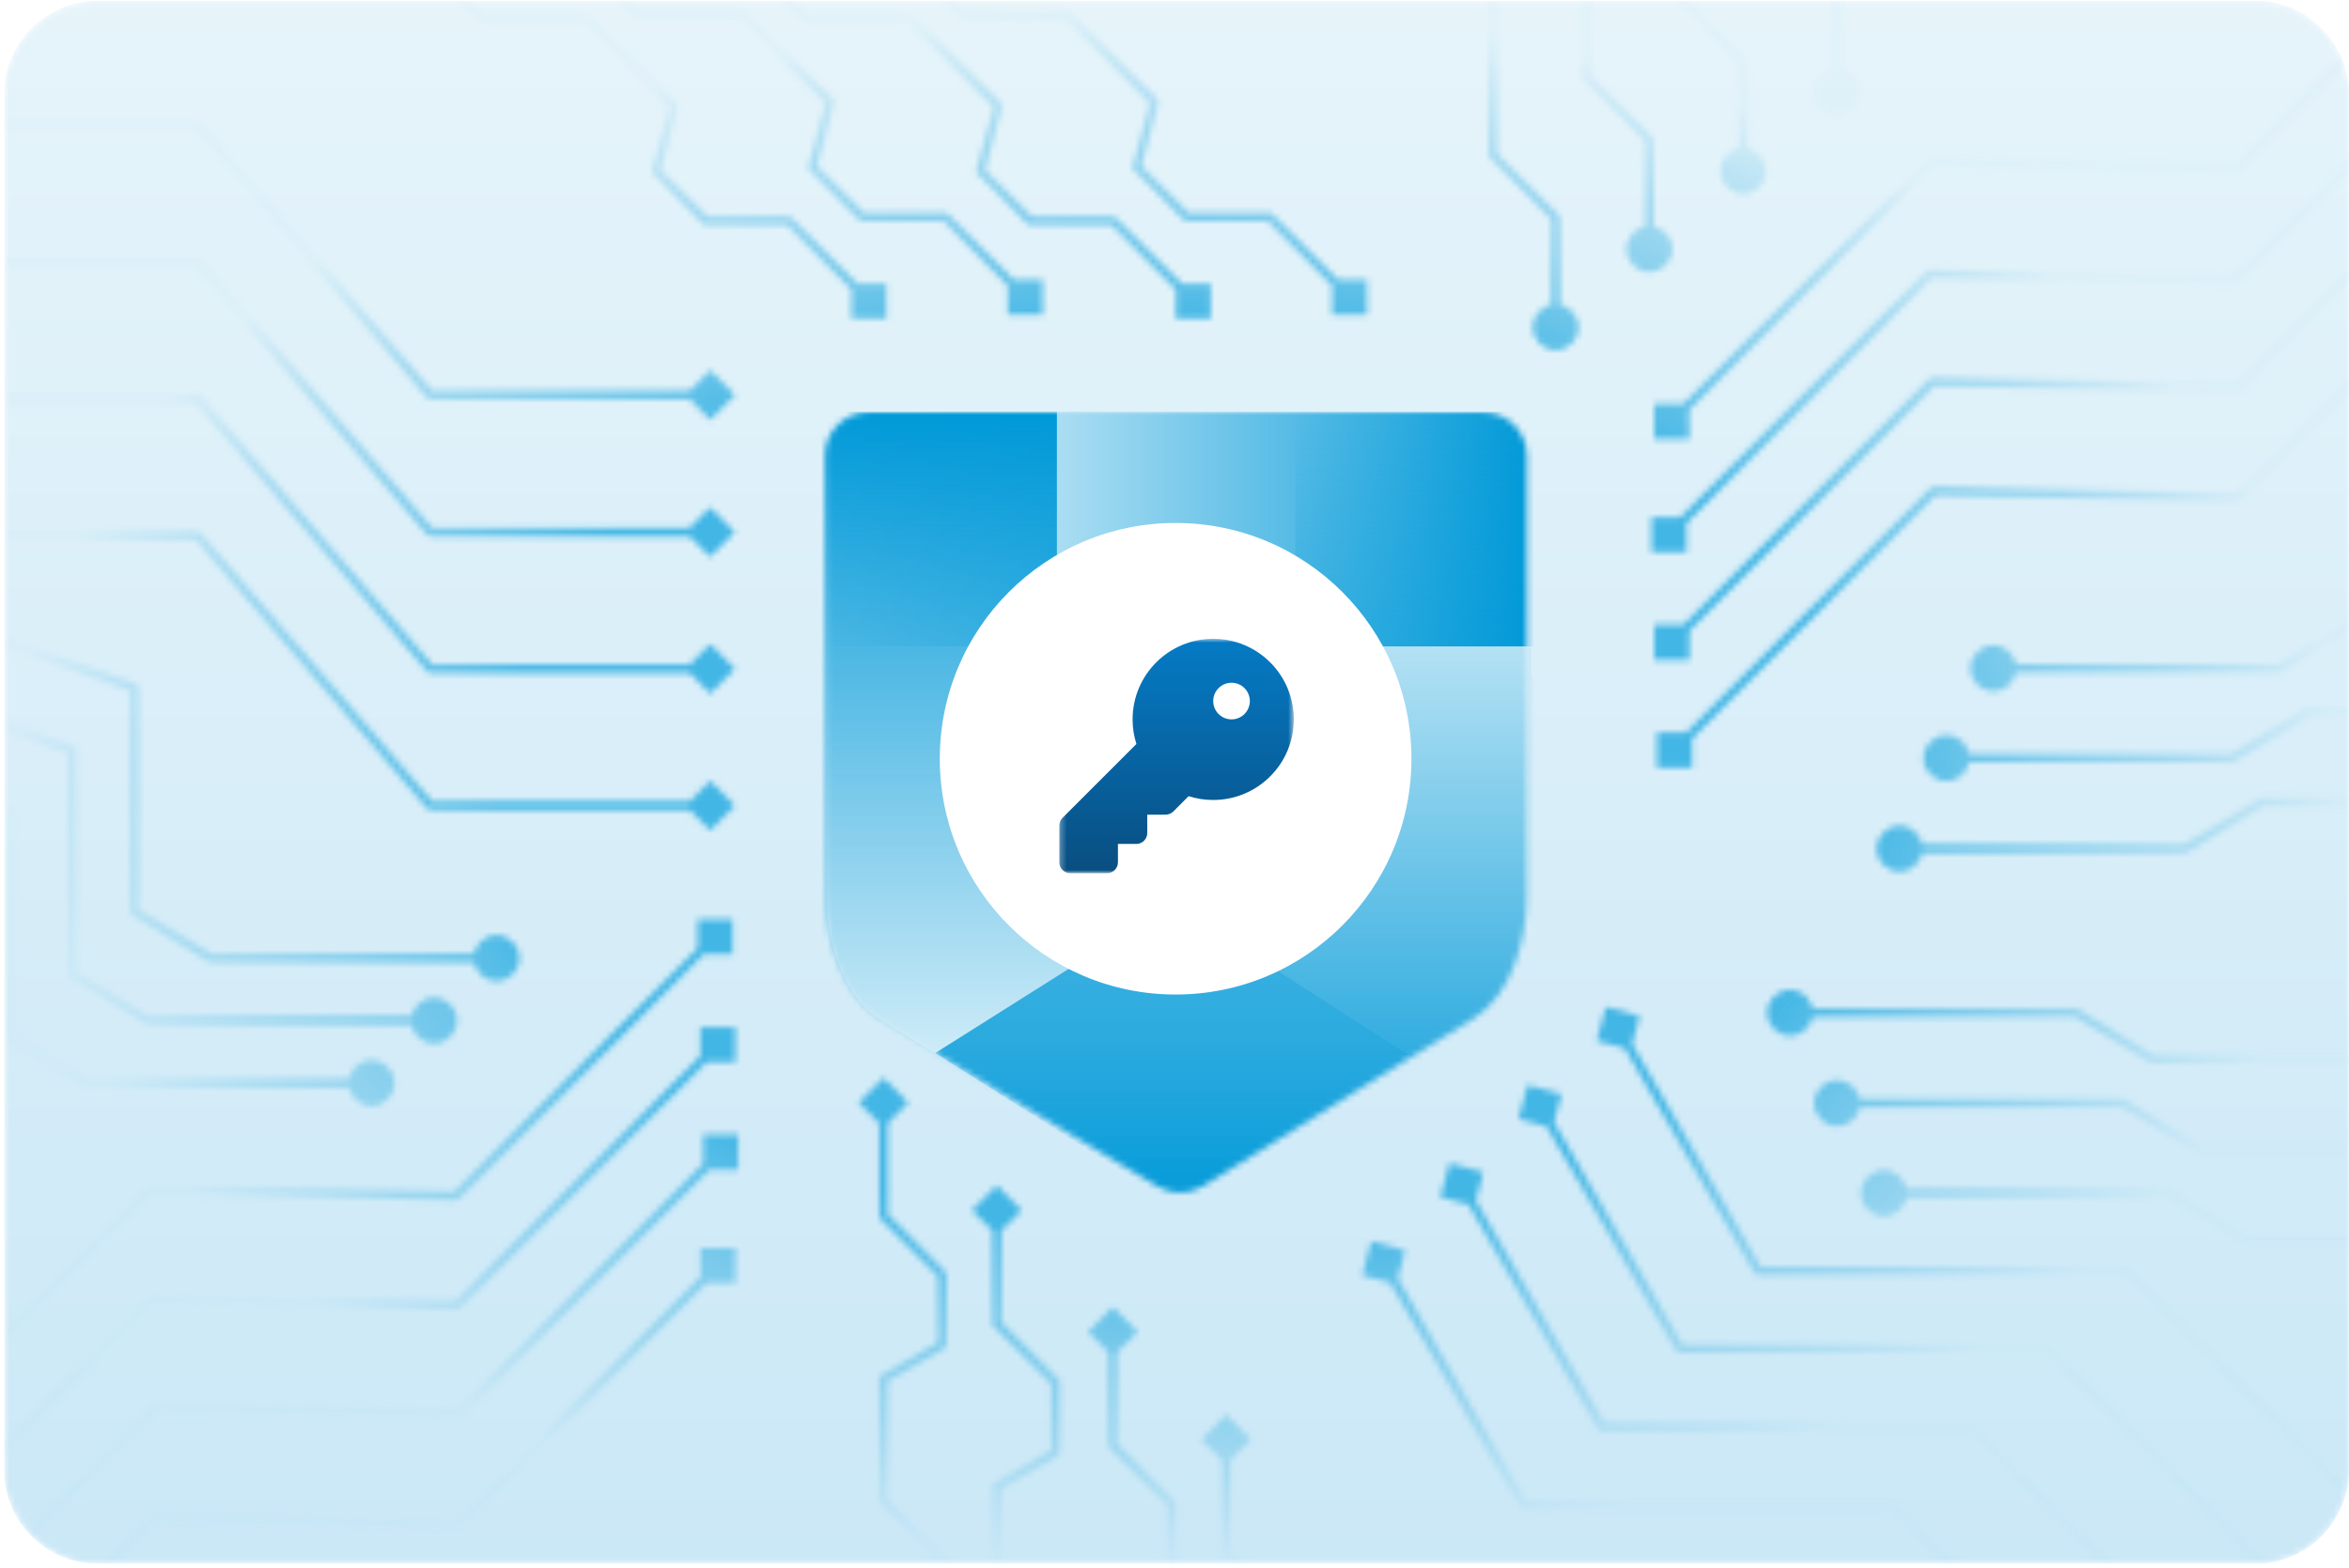 <svg width="382" height="255" viewBox="0 0 382 255" fill="none" xmlns="http://www.w3.org/2000/svg">
<g clip-path="url(#clip0_2539_5758)">
<mask id="mask0_2539_5758" style="mask-type:luminance" maskUnits="userSpaceOnUse" x="0" y="0" width="382" height="255">
<path d="M366.748 0.111H15.921C7.497 0.111 0.668 6.94 0.668 15.364V239.08C0.668 247.504 7.497 254.333 15.921 254.333H366.748C375.172 254.333 382.001 247.504 382.001 239.08V15.364C382.001 6.94 375.172 0.111 366.748 0.111Z" fill="white"/>
</mask>
<g mask="url(#mask0_2539_5758)">
<path d="M366.748 0.111H15.921C7.497 0.111 0.668 6.94 0.668 15.364V239.08C0.668 247.504 7.497 254.333 15.921 254.333H366.748C375.172 254.333 382.001 247.504 382.001 239.08V15.364C382.001 6.94 375.172 0.111 366.748 0.111Z" fill="url(#paint0_linear_2539_5758)"/>
<mask id="mask1_2539_5758" style="mask-type:alpha" maskUnits="userSpaceOnUse" x="-96" y="-57" width="580" height="395">
<path d="M269.016 71.388H274.724V65.68H269.016V71.388ZM314.008 26.396L314.022 25.697C313.832 25.693 313.648 25.767 313.513 25.902L314.008 26.396ZM363.544 27.436L363.529 28.135C363.72 28.139 363.903 28.065 364.038 27.93L363.544 27.436ZM391.607 -0.628L391.623 -1.326C391.432 -1.33 391.248 -1.257 391.113 -1.122L391.607 -0.628ZM448.592 0.569L448.577 1.267C448.767 1.271 448.952 1.198 449.086 1.063L448.592 0.569ZM482.237 -32.088L482.731 -32.582L481.742 -33.571L481.248 -33.077L482.237 -32.088ZM271.87 68.534L272.364 69.029L314.502 26.891L314.008 26.396L313.513 25.902L271.375 68.04L271.87 68.534ZM314.008 26.396L313.993 27.095L363.529 28.135L363.544 27.436L363.559 26.737L314.022 25.697L314.008 26.396ZM363.544 27.436L364.038 27.93L392.102 -0.133L391.607 -0.628L391.113 -1.122L363.05 26.942L363.544 27.436ZM391.607 -0.628L391.593 0.071L448.577 1.267L448.592 0.569L448.606 -0.13L391.623 -1.326L391.607 -0.628ZM448.592 0.569L449.086 1.063L482.237 -32.088L481.742 -32.582L481.248 -33.077L448.097 0.074L448.592 0.569Z" fill="#0099D8"/>
<path d="M268.566 89.814H274.275V84.106H268.566V89.814ZM313.802 44.578L313.815 43.88C313.625 43.876 313.442 43.95 313.308 44.084L313.802 44.578ZM363.478 45.478L363.466 46.177C363.656 46.181 363.839 46.107 363.973 45.972L363.478 45.478ZM391.704 17.252L391.717 16.553C391.527 16.55 391.344 16.624 391.21 16.758L391.704 17.252ZM448.849 18.287L448.837 18.986C449.027 18.989 449.21 18.916 449.344 18.781L448.849 18.287ZM482.686 -14.561L483.18 -15.055L482.192 -16.044L481.697 -15.55L482.686 -14.561ZM271.421 86.96L271.915 87.454L314.297 45.073L313.802 44.578L313.308 44.084L270.926 86.465L271.421 86.96ZM313.802 44.578L313.789 45.278L363.466 46.177L363.478 45.478L363.491 44.779L313.815 43.88L313.802 44.578ZM363.478 45.478L363.973 45.972L392.198 17.747L391.704 17.252L391.21 16.758L362.984 44.984L363.478 45.478ZM391.704 17.252L391.691 17.951L448.837 18.986L448.849 18.287L448.862 17.588L391.717 16.553L391.704 17.252ZM448.849 18.287L449.344 18.781L482.686 -14.561L482.192 -15.055L481.697 -15.55L448.355 17.793L448.849 18.287Z" fill="#0099D8"/>
<path d="M269.016 107.341H274.724V101.633H269.016V107.341ZM314.251 62.105L314.264 61.406C314.074 61.403 313.891 61.477 313.757 61.611L314.251 62.105ZM363.928 63.005L363.915 63.704C364.105 63.707 364.288 63.633 364.422 63.499L363.928 63.005ZM392.153 34.779L392.166 34.08C391.977 34.077 391.793 34.151 391.659 34.285L392.153 34.779ZM449.299 35.814L449.286 36.513C449.476 36.516 449.659 36.442 449.793 36.308L449.299 35.814ZM483.136 2.966L483.63 2.472L482.641 1.483L482.147 1.977L483.136 2.966ZM271.87 104.486L272.364 104.981L314.746 62.6L314.251 62.105L313.757 61.611L271.375 103.993L271.87 104.486ZM314.251 62.105L314.239 62.804L363.915 63.704L363.928 63.005L363.94 62.306L314.264 61.406L314.251 62.105ZM363.928 63.005L364.422 63.499L392.648 35.273L392.153 34.779L391.659 34.285L363.433 62.511L363.928 63.005ZM392.153 34.779L392.141 35.478L449.286 36.513L449.299 35.814L449.311 35.115L392.166 34.08L392.153 34.779ZM449.299 35.814L449.793 36.308L483.136 2.966L482.641 2.472L482.147 1.977L448.804 35.319L449.299 35.814Z" fill="#0099D8"/>
<path d="M269.465 124.867H275.173V119.159H269.465V124.867ZM314.457 79.876L314.472 79.176C314.281 79.172 314.097 79.246 313.963 79.381L314.457 79.876ZM363.993 80.915L363.978 81.614C364.169 81.618 364.353 81.544 364.487 81.41L363.993 80.915ZM392.057 52.852L392.072 52.153C391.881 52.148 391.697 52.222 391.563 52.357L392.057 52.852ZM449.041 54.048L449.026 54.746C449.216 54.751 449.401 54.677 449.535 54.542L449.041 54.048ZM482.686 21.391L483.18 20.897L482.192 19.908L481.697 20.402L482.686 21.391ZM272.319 122.013L272.814 122.507L314.952 80.37L314.457 79.876L313.963 79.381L271.825 121.519L272.319 122.013ZM314.457 79.876L314.442 80.575L363.978 81.614L363.993 80.915L364.008 80.216L314.472 79.176L314.457 79.876ZM363.993 80.915L364.487 81.41L392.551 53.346L392.057 52.852L391.563 52.357L363.499 80.421L363.993 80.915ZM392.057 52.852L392.042 53.55L449.026 54.746L449.041 54.048L449.056 53.349L392.072 52.153L392.057 52.852ZM449.041 54.048L449.535 54.542L482.686 21.391L482.192 20.897L481.697 20.402L448.547 53.553L449.041 54.048Z" fill="#0099D8"/>
<path d="M119.594 202.99H113.886V208.698H119.594V202.99ZM74.602 247.981L74.588 248.68C74.778 248.684 74.962 248.611 75.097 248.476L74.602 247.981ZM25.066 246.942L25.081 246.243C24.89 246.239 24.706 246.313 24.572 246.448L25.066 246.942ZM-2.998 275.005L-3.012 275.704C-2.822 275.708 -2.638 275.634 -2.503 275.5L-2.998 275.005ZM-59.982 273.809L-59.967 273.111C-60.157 273.106 -60.341 273.181 -60.476 273.315L-59.982 273.809ZM-93.627 306.466L-94.121 306.96L-93.132 307.949L-92.638 307.454L-93.627 306.466ZM116.74 205.844L116.246 205.35L74.108 247.487L74.602 247.981L75.097 248.476L117.234 206.338L116.74 205.844ZM74.602 247.981L74.617 247.282L25.081 246.243L25.066 246.942L25.051 247.641L74.588 248.68L74.602 247.981ZM25.066 246.942L24.572 246.448L-3.492 274.511L-2.998 275.005L-2.503 275.5L25.56 247.436L25.066 246.942ZM-2.998 275.005L-2.983 274.307L-59.967 273.111L-59.982 273.809L-59.996 274.508L-3.012 275.704L-2.998 275.005ZM-59.982 273.809L-60.476 273.315L-93.627 306.466L-93.132 306.96L-92.638 307.454L-59.487 274.304L-59.982 273.809Z" fill="#0099D8"/>
<path d="M120.043 184.563H114.336V190.272H120.043V184.563ZM74.808 229.799L74.796 230.498C74.985 230.501 75.168 230.428 75.303 230.294L74.808 229.799ZM25.132 228.9L25.145 228.201C24.955 228.198 24.772 228.271 24.637 228.405L25.132 228.9ZM-3.094 257.125L-3.107 257.825C-2.917 257.828 -2.734 257.754 -2.6 257.62L-3.094 257.125ZM-60.239 256.091L-60.227 255.392C-60.416 255.389 -60.599 255.462 -60.734 255.596L-60.239 256.091ZM-94.076 288.939L-94.57 289.433L-93.581 290.422L-93.088 289.927L-94.076 288.939ZM117.19 187.418L116.695 186.923L74.314 229.305L74.808 229.799L75.303 230.294L117.684 187.912L117.19 187.418ZM74.808 229.799L74.821 229.1L25.145 228.201L25.132 228.9L25.119 229.599L74.796 230.498L74.808 229.799ZM25.132 228.9L24.637 228.405L-3.588 256.631L-3.094 257.125L-2.6 257.62L25.626 229.394L25.132 228.9ZM-3.094 257.125L-3.081 256.426L-60.227 255.392L-60.239 256.091L-60.252 256.79L-3.107 257.825L-3.094 257.125ZM-60.239 256.091L-60.734 255.596L-94.076 288.939L-93.581 289.433L-93.088 289.927L-59.745 256.585L-60.239 256.091Z" fill="#0099D8"/>
<path d="M119.594 167.037H113.886V172.746H119.594V167.037ZM74.359 212.273L74.347 212.972C74.536 212.975 74.719 212.901 74.854 212.767L74.359 212.273ZM24.683 211.373L24.695 210.674C24.505 210.671 24.322 210.745 24.188 210.879L24.683 211.373ZM-3.543 239.599L-3.556 240.298C-3.366 240.301 -3.183 240.228 -3.049 240.094L-3.543 239.599ZM-60.689 238.564L-60.676 237.865C-60.866 237.862 -61.049 237.936 -61.183 238.07L-60.689 238.564ZM-94.525 271.412L-95.019 271.906L-94.031 272.895L-93.537 272.401L-94.525 271.412ZM116.741 169.891L116.246 169.397L73.865 211.778L74.359 212.273L74.854 212.767L117.234 170.386L116.741 169.891ZM74.359 212.273L74.372 211.574L24.695 210.674L24.683 211.373L24.67 212.072L74.347 212.972L74.359 212.273ZM24.683 211.373L24.188 210.879L-4.038 239.105L-3.543 239.599L-3.049 240.094L25.177 211.867L24.683 211.373ZM-3.543 239.599L-3.531 238.9L-60.676 237.865L-60.689 238.564L-60.701 239.263L-3.556 240.298L-3.543 239.599ZM-60.689 238.564L-61.183 238.07L-94.525 271.412L-94.031 271.906L-93.537 272.401L-60.194 239.058L-60.689 238.564Z" fill="#0099D8"/>
<path d="M119.145 149.51H113.437V155.219H119.145V149.51ZM74.153 194.502L74.138 195.201C74.329 195.205 74.513 195.131 74.648 194.996L74.153 194.502ZM24.617 193.463L24.631 192.764C24.441 192.76 24.257 192.834 24.122 192.968L24.617 193.463ZM-3.447 221.526L-3.462 222.225C-3.271 222.229 -3.087 222.155 -2.953 222.02L-3.447 221.526ZM-60.431 220.33L-60.416 219.631C-60.607 219.627 -60.791 219.701 -60.925 219.836L-60.431 220.33ZM-94.076 252.986L-94.57 253.481L-93.581 254.469L-93.088 253.975L-94.076 252.986ZM116.29 152.365L115.797 151.87L73.659 194.008L74.153 194.502L74.648 194.996L116.785 152.859L116.29 152.365ZM74.153 194.502L74.168 193.803L24.631 192.764L24.617 193.463L24.602 194.161L74.138 195.201L74.153 194.502ZM24.617 193.463L24.122 192.968L-3.941 221.032L-3.447 221.526L-2.953 222.02L25.111 193.957L24.617 193.463ZM-3.447 221.526L-3.432 220.827L-60.416 219.631L-60.431 220.33L-60.446 221.029L-3.462 222.225L-3.447 221.526ZM-60.431 220.33L-60.925 219.836L-94.076 252.986L-93.581 253.481L-93.088 253.975L-59.937 220.825L-60.431 220.33Z" fill="#0099D8"/>
<path d="M223.001 201.9L221.523 207.413L227.037 208.891L228.515 203.378L223.001 201.9ZM247.769 244.8L247.163 245.149C247.288 245.366 247.519 245.499 247.769 245.499V244.8ZM307.641 244.8L308.136 244.305C308.005 244.175 307.827 244.101 307.641 244.101V244.8ZM347.999 285.158L347.505 285.652C347.635 285.783 347.813 285.857 347.999 285.857V285.158ZM423.312 285.857H424.011V284.459H423.312V285.857ZM225.019 205.395L224.413 205.745L247.163 245.149L247.769 244.8L248.374 244.45L225.625 205.046L225.019 205.395ZM247.769 244.8V245.499H307.641V244.8V244.101H247.769V244.8ZM307.641 244.8L307.147 245.294L347.505 285.652L347.999 285.158L348.493 284.663L308.136 244.305L307.641 244.8ZM347.999 285.158V285.857H423.312V285.158V284.459H347.999V285.158Z" fill="#0099D8"/>
<path d="M235.712 189.188L234.234 194.702L239.748 196.18L241.225 190.666L235.712 189.188ZM260.48 232.088L259.874 232.438C259.999 232.654 260.23 232.788 260.48 232.788V232.088ZM320.352 232.088L320.847 231.594C320.716 231.463 320.538 231.389 320.352 231.389V232.088ZM360.71 272.446L360.215 272.941C360.346 273.072 360.524 273.145 360.71 273.145V272.446ZM436.023 273.145H436.722V271.747H436.023V273.145ZM237.73 192.684L237.124 193.034L259.874 232.438L260.48 232.088L261.085 231.739L238.336 192.334L237.73 192.684ZM260.48 232.088V232.788H320.352V232.088V231.389H260.48V232.088ZM320.352 232.088L319.858 232.583L360.215 272.941L360.71 272.446L361.204 271.952L320.847 231.594L320.352 232.088ZM360.71 272.446V273.145H436.023V272.446V271.747H360.71V272.446Z" fill="#0099D8"/>
<path d="M248.423 176.478L246.945 181.991L252.459 183.469L253.936 177.955L248.423 176.478ZM273.191 219.378L272.585 219.727C272.71 219.943 272.941 220.077 273.191 220.077V219.378ZM333.063 219.378L333.558 218.883C333.427 218.752 333.249 218.678 333.063 218.678V219.378ZM373.421 259.735L372.926 260.23C373.057 260.361 373.235 260.434 373.421 260.434V259.735ZM448.734 260.434H449.433V259.036H448.734V260.434ZM250.441 179.973L249.835 180.323L272.585 219.727L273.191 219.378L273.796 219.028L251.047 179.624L250.441 179.973ZM273.191 219.378V220.077H333.063V219.378V218.678H273.191V219.378ZM333.063 219.378L332.569 219.872L372.926 260.23L373.421 259.735L373.915 259.241L333.558 218.883L333.063 219.378ZM373.421 259.735V260.434H448.734V259.735V259.036H373.421V259.735Z" fill="#0099D8"/>
<path d="M261.134 163.767L259.656 169.28L265.17 170.758L266.647 165.244L261.134 163.767ZM285.902 206.667L285.296 207.016C285.421 207.232 285.652 207.366 285.902 207.366V206.667ZM345.774 206.667L346.268 206.172C346.138 206.041 345.96 205.967 345.774 205.967V206.667ZM386.132 247.024L385.637 247.519C385.768 247.65 385.946 247.723 386.132 247.723V247.024ZM461.445 247.723H462.144V246.325H461.445V247.723ZM263.152 167.262L262.546 167.612L285.296 207.016L285.902 206.667L286.507 206.317L263.757 166.913L263.152 167.262ZM285.902 206.667V207.366H345.774V206.667V205.967H285.902V206.667ZM345.774 206.667L345.28 207.161L385.637 247.519L386.132 247.024L386.626 246.53L346.268 206.172L345.774 206.667ZM386.132 247.024V247.723H461.445V247.024V246.325H386.132V247.024Z" fill="#0099D8"/>
<path d="M169.58 51.168V45.46H163.872V51.168H169.58ZM153.693 35.281L154.187 34.787C154.056 34.656 153.878 34.582 153.693 34.582V35.281ZM140.211 35.281L139.716 35.776C139.847 35.907 140.025 35.98 140.211 35.98V35.281ZM132.121 27.192L131.446 27.011C131.382 27.252 131.45 27.51 131.627 27.686L132.121 27.192ZM134.971 16.559L135.646 16.74C135.71 16.499 135.642 16.241 135.465 16.065L134.971 16.559ZM120.886 2.475L121.381 1.98C121.25 1.849 121.072 1.776 120.886 1.776V2.475ZM103.809 2.475L103.315 2.969C103.446 3.1 103.624 3.174 103.809 3.174V2.475ZM86.327 -15.996L85.833 -16.49L84.844 -15.502L85.338 -15.007L86.327 -15.996ZM166.726 48.314L167.22 47.82L154.187 34.787L153.693 35.281L153.198 35.776L166.231 48.808L166.726 48.314ZM153.693 35.281V34.582H140.211V35.281V35.98H153.693V35.281ZM140.211 35.281L140.705 34.787L132.616 26.698L132.121 27.192L131.627 27.686L139.716 35.776L140.211 35.281ZM132.121 27.192L132.797 27.373L135.646 16.74L134.971 16.559L134.295 16.378L131.446 27.011L132.121 27.192ZM134.971 16.559L135.465 16.065L121.381 1.98L120.886 2.475L120.392 2.969L134.476 17.053L134.971 16.559ZM120.886 2.475V1.776H103.809V2.475V3.174H120.886V2.475ZM103.809 2.475L104.303 1.98L86.327 -15.996L85.833 -15.502L85.338 -15.007L103.315 2.969L103.809 2.475Z" fill="#0099D8"/>
<path d="M144.158 51.812V46.103H138.45V51.812H144.158ZM128.271 35.925L128.765 35.431C128.634 35.299 128.456 35.226 128.271 35.226V35.925ZM114.789 35.925L114.294 36.419C114.425 36.55 114.603 36.624 114.789 36.624V35.925ZM106.699 27.836L106.024 27.655C105.96 27.896 106.028 28.153 106.205 28.33L106.699 27.836ZM109.549 17.203L110.223 17.384C110.288 17.142 110.22 16.885 110.043 16.708L109.549 17.203ZM95.464 3.118L95.958 2.624C95.828 2.493 95.65 2.419 95.464 2.419V3.118ZM78.387 3.118L77.893 3.613C78.024 3.744 78.202 3.817 78.387 3.817V3.118ZM60.905 -15.352L60.411 -15.847L59.422 -14.858L59.916 -14.364L60.905 -15.352ZM141.303 48.958L141.798 48.463L128.765 35.431L128.271 35.925L127.776 36.419L140.809 49.452L141.303 48.958ZM128.271 35.925V35.226H114.789V35.925V36.624H128.271V35.925ZM114.789 35.925L115.283 35.431L107.194 27.341L106.699 27.836L106.205 28.33L114.294 36.419L114.789 35.925ZM106.699 27.836L107.375 28.017L110.223 17.384L109.549 17.203L108.873 17.022L106.024 27.655L106.699 27.836ZM109.549 17.203L110.043 16.708L95.958 2.624L95.464 3.118L94.97 3.613L109.054 17.697L109.549 17.203ZM95.464 3.118V2.419H78.387V3.118V3.817H95.464V3.118ZM78.387 3.118L78.881 2.624L60.905 -15.352L60.411 -14.858L59.916 -14.364L77.893 3.613L78.387 3.118Z" fill="#0099D8"/>
<path d="M222.33 51.168V45.46H216.622V51.168H222.33ZM206.443 35.281L206.937 34.787C206.806 34.656 206.628 34.582 206.443 34.582V35.281ZM192.961 35.281L192.466 35.776C192.597 35.907 192.775 35.98 192.961 35.98V35.281ZM184.871 27.192L184.196 27.011C184.132 27.252 184.2 27.51 184.377 27.686L184.871 27.192ZM187.721 16.559L188.396 16.74C188.46 16.499 188.392 16.241 188.215 16.065L187.721 16.559ZM173.636 2.475L174.131 1.98C174 1.849 173.822 1.776 173.636 1.776V2.475ZM156.559 2.475L156.065 2.969C156.196 3.1 156.374 3.174 156.559 3.174V2.475ZM139.077 -15.996L138.583 -16.49L137.594 -15.502L138.088 -15.007L139.077 -15.996ZM219.476 48.314L219.97 47.82L206.937 34.787L206.443 35.281L205.948 35.776L218.981 48.808L219.476 48.314ZM206.443 35.281V34.582H192.961V35.281V35.98H206.443V35.281ZM192.961 35.281L193.455 34.787L185.366 26.698L184.871 27.192L184.377 27.686L192.466 35.776L192.961 35.281ZM184.871 27.192L185.547 27.373L188.396 16.74L187.721 16.559L187.045 16.378L184.196 27.011L184.871 27.192ZM187.721 16.559L188.215 16.065L174.131 1.98L173.636 2.475L173.142 2.969L187.226 17.053L187.721 16.559ZM173.636 2.475V1.776H156.559V2.475V3.174H173.636V2.475ZM156.559 2.475L157.053 1.98L139.077 -15.996L138.583 -15.502L138.088 -15.007L156.065 2.969L156.559 2.475Z" fill="#0099D8"/>
<path d="M196.908 51.812V46.103H191.2V51.812H196.908ZM181.021 35.925L181.515 35.431C181.384 35.299 181.207 35.226 181.021 35.226V35.925ZM167.539 35.925L167.044 36.419C167.175 36.55 167.353 36.624 167.539 36.624V35.925ZM159.45 27.836L158.775 27.655C158.71 27.896 158.778 28.153 158.955 28.33L159.45 27.836ZM162.299 17.203L162.974 17.384C163.039 17.142 162.97 16.885 162.793 16.708L162.299 17.203ZM148.214 3.118L148.709 2.624C148.578 2.493 148.4 2.419 148.214 2.419V3.118ZM131.137 3.118L130.643 3.613C130.774 3.744 130.952 3.817 131.137 3.817V3.118ZM113.655 -15.352L113.161 -15.847L112.172 -14.858L112.666 -14.364L113.655 -15.352ZM194.054 48.958L194.548 48.463L181.515 35.431L181.021 35.925L180.527 36.419L193.559 49.452L194.054 48.958ZM181.021 35.925V35.226H167.539V35.925V36.624H181.021V35.925ZM167.539 35.925L168.033 35.431L159.944 27.341L159.45 27.836L158.955 28.33L167.044 36.419L167.539 35.925ZM159.45 27.836L160.125 28.017L162.974 17.384L162.299 17.203L161.623 17.022L158.775 27.655L159.45 27.836ZM162.299 17.203L162.793 16.708L148.709 2.624L148.214 3.118L147.72 3.613L161.804 17.697L162.299 17.203ZM148.214 3.118V2.419H131.137V3.118V3.817H148.214V3.118ZM131.137 3.118L131.631 2.624L113.655 -15.352L113.161 -14.858L112.666 -14.364L130.643 3.613L131.137 3.118Z" fill="#0099D8"/>
<path d="M119.513 131.035L115.478 135.072L111.441 131.035L115.477 126.999L119.513 131.035ZM69.977 131.036V131.735C69.773 131.735 69.58 131.646 69.448 131.492L69.977 131.036ZM32.11 87.115V86.416C32.314 86.416 32.507 86.504 32.64 86.659L32.11 87.115ZM-21.172 87.814H-21.871V86.416H-21.172V87.814ZM115.477 131.035V131.734L69.977 131.735V131.036V130.337L115.477 130.336V131.035ZM69.977 131.036L69.448 131.492L31.581 87.572L32.11 87.115L32.64 86.659L70.507 130.579L69.977 131.036ZM32.11 87.115V87.814H-21.172V87.115V86.416H32.11V87.115Z" fill="#0099D8"/>
<path d="M119.529 108.791L115.493 112.827L111.457 108.791L115.493 104.755L119.529 108.791ZM69.993 108.792V109.491C69.79 109.491 69.596 109.402 69.463 109.248L69.993 108.792ZM32.126 64.871V64.172C32.329 64.172 32.523 64.26 32.655 64.415L32.126 64.871ZM-21.156 65.57H-21.855V64.172H-21.156V65.57ZM115.493 108.791V109.49L69.993 109.491V108.792V108.093L115.493 108.092V108.791ZM69.993 108.792L69.463 109.248L31.596 65.327L32.126 64.871L32.655 64.415L70.522 108.335L69.993 108.792ZM32.126 64.871V65.57H-21.156V64.871V64.172H32.126V64.871Z" fill="#0099D8"/>
<path d="M119.513 86.546L115.477 90.583L111.441 86.546L115.477 82.51L119.513 86.546ZM69.977 86.547V87.246C69.773 87.246 69.58 87.157 69.448 87.003L69.977 86.547ZM32.11 42.626V41.927C32.314 41.927 32.507 42.016 32.64 42.17L32.11 42.626ZM-21.172 43.325H-21.871V41.927H-21.172V43.325ZM115.477 86.546V87.246L69.977 87.246V86.547V85.848L115.477 85.847V86.546ZM69.977 86.547L69.448 87.003L31.581 43.083L32.11 42.626L32.64 42.17L70.507 86.09L69.977 86.547ZM32.11 42.626V43.325H-21.172V42.626V41.927H32.11V42.626Z" fill="#0099D8"/>
<path d="M119.533 64.257L115.497 68.294L111.461 64.257L115.497 60.221L119.533 64.257ZM69.997 64.258V64.957C69.793 64.957 69.6 64.868 69.468 64.715L69.997 64.258ZM32.13 20.337V19.638C32.333 19.638 32.526 19.727 32.659 19.881L32.13 20.337ZM-21.152 21.036H-21.852V19.638H-21.152V21.036ZM115.497 64.257V64.957L69.997 64.957V64.258V63.559L115.497 63.558V64.257ZM69.997 64.258L69.468 64.715L31.6 20.794L32.13 20.337L32.659 19.881L70.526 63.801L69.997 64.258ZM32.13 20.337V21.036H-21.152V20.337V19.638H32.13V20.337Z" fill="#0099D8"/>
<path d="M180.965 212.602L176.93 216.638L180.965 220.674L185.002 216.638L180.965 212.602ZM180.965 235.07H180.266C180.266 235.255 180.34 235.432 180.472 235.563L180.965 235.07ZM190.499 244.603H191.198C191.198 244.417 191.125 244.239 190.993 244.108L190.499 244.603ZM190.499 256.043L190.848 256.648C191.065 256.523 191.198 256.293 191.198 256.043H190.499ZM180.965 261.547L180.616 260.941C180.4 261.066 180.266 261.297 180.266 261.547H180.965ZM180.965 281.465H180.266C180.266 281.65 180.34 281.828 180.472 281.959L180.965 281.465ZM193.041 293.541H193.74C193.74 293.355 193.667 293.177 193.535 293.046L193.041 293.541ZM192.342 318.963V319.662H193.74V318.963H192.342ZM180.965 216.638H180.266V235.07H180.965H181.665V216.638H180.965ZM180.965 235.07L180.472 235.563L190.005 245.097L190.499 244.603L190.993 244.108L181.46 234.575L180.965 235.07ZM190.499 244.603H189.8V256.043H190.499H191.198V244.603H190.499ZM190.499 256.043L190.149 255.437L180.616 260.941L180.965 261.547L181.315 262.152L190.848 256.648L190.499 256.043ZM180.965 261.547H180.266V281.465H180.965H181.665V261.547H180.965ZM180.965 281.465L180.472 281.959L192.547 294.035L193.041 293.541L193.535 293.046L181.46 280.971L180.965 281.465ZM193.041 293.541H192.342V318.963H193.041H193.74V293.541H193.041Z" fill="#0099D8"/>
<path d="M199.399 230.124L195.363 234.159L199.399 238.196L203.435 234.159L199.399 230.124ZM199.399 252.59H198.7C198.7 252.776 198.774 252.954 198.905 253.085L199.399 252.59ZM208.932 262.124H209.632C209.632 261.939 209.558 261.761 209.427 261.63L208.932 262.124ZM208.932 273.564L209.282 274.169C209.499 274.045 209.632 273.814 209.632 273.564H208.932ZM199.399 279.068L199.05 278.463C198.833 278.588 198.7 278.819 198.7 279.068H199.399ZM199.399 298.986H198.7C198.7 299.172 198.774 299.35 198.905 299.48L199.399 298.986ZM211.475 311.062H212.174C212.174 310.877 212.101 310.699 211.969 310.568L211.475 311.062ZM210.776 336.484V337.183H212.174V336.484H210.776ZM199.399 234.159H198.7V252.59H199.399H200.098V234.159H199.399ZM199.399 252.59L198.905 253.085L208.439 262.618L208.932 262.124L209.427 261.63L199.894 252.097L199.399 252.59ZM208.932 262.124H208.233V273.564H208.932H209.632V262.124H208.932ZM208.932 273.564L208.583 272.959L199.05 278.463L199.399 279.068L199.749 279.673L209.282 274.169L208.932 273.564ZM199.399 279.068H198.7V298.986H199.399H200.098V279.068H199.399ZM199.399 298.986L198.905 299.48L210.981 311.556L211.475 311.062L211.969 310.568L199.894 298.492L199.399 298.986ZM211.475 311.062H210.776V336.484H211.475H212.174V311.062H211.475Z" fill="#0099D8"/>
<path d="M143.665 175.301L139.629 179.338L143.665 183.374L147.702 179.338L143.665 175.301ZM143.665 197.769H142.966C142.966 197.954 143.04 198.132 143.171 198.263L143.665 197.769ZM153.199 207.302H153.898C153.898 207.117 153.824 206.939 153.693 206.808L153.199 207.302ZM153.199 218.742L153.548 219.348C153.764 219.223 153.898 218.992 153.898 218.742H153.199ZM143.665 224.246L143.316 223.641C143.1 223.766 142.966 223.996 142.966 224.246H143.665ZM143.665 244.164H142.966C142.966 244.35 143.04 244.528 143.171 244.659L143.665 244.164ZM155.741 256.24H156.44C156.44 256.054 156.366 255.876 156.235 255.745L155.741 256.24ZM155.042 281.662V282.361H156.44V281.662H155.042ZM143.665 179.338H142.966V197.769H143.665H144.364V179.338H143.665ZM143.665 197.769L143.171 198.263L152.704 207.797L153.199 207.302L153.693 206.808L144.16 197.274L143.665 197.769ZM153.199 207.302H152.5V218.742H153.199H153.898V207.302H153.199ZM153.199 218.742L152.849 218.136L143.316 223.641L143.665 224.246L144.015 224.852L153.548 219.348L153.199 218.742ZM143.665 224.246H142.966V244.164H143.665H144.364V224.246H143.665ZM143.665 244.164L143.171 244.659L155.246 256.734L155.741 256.24L156.235 255.745L144.16 243.67L143.665 244.164ZM155.741 256.24H155.042V281.662H155.741H156.44V256.24H155.741Z" fill="#0099D8"/>
<path d="M162.099 192.823L158.062 196.859L162.099 200.895L166.135 196.859L162.099 192.823ZM162.099 215.29H161.4C161.4 215.475 161.474 215.653 161.604 215.784L162.099 215.29ZM171.632 224.823H172.331C172.331 224.638 172.258 224.46 172.127 224.329L171.632 224.823ZM171.632 236.263L171.982 236.869C172.198 236.743 172.331 236.513 172.331 236.263H171.632ZM162.099 241.768L161.749 241.162C161.533 241.286 161.4 241.518 161.4 241.768H162.099ZM162.099 261.685H161.4C161.4 261.871 161.474 262.049 161.604 262.18L162.099 261.685ZM174.174 273.761H174.874C174.874 273.576 174.8 273.398 174.669 273.267L174.174 273.761ZM173.475 299.183V299.882H174.874V299.183H173.475ZM162.099 196.859H161.4V215.29H162.099H162.798V196.859H162.099ZM162.099 215.29L161.604 215.784L171.138 225.317L171.632 224.823L172.127 224.329L162.593 214.796L162.099 215.29ZM171.632 224.823H170.933V236.263H171.632H172.331V224.823H171.632ZM171.632 236.263L171.283 235.658L161.749 241.162L162.099 241.768L162.448 242.373L171.982 236.869L171.632 236.263ZM162.099 241.768H161.4V261.685H162.099H162.798V241.768H162.099ZM162.099 261.685L161.604 262.18L173.68 274.255L174.174 273.761L174.669 273.267L162.593 261.191L162.099 261.685ZM174.174 273.761H173.475V299.183H174.174H174.874V273.761H174.174Z" fill="#0099D8"/>
<path d="M-57.168 124.616H-57.867V126.014H-57.168V124.616ZM-18.106 125.315L-17.875 124.656C-17.949 124.63 -18.027 124.616 -18.106 124.616V125.315ZM1.515 132.181H2.214C2.214 131.884 2.026 131.619 1.746 131.521L1.515 132.181ZM1.515 168.639H0.816C0.816 168.883 0.944 169.11 1.153 169.236L1.515 168.639ZM13.925 176.16L13.563 176.758C13.672 176.824 13.798 176.859 13.925 176.859V176.16ZM56.681 176.16C56.681 178.219 58.35 179.889 60.41 179.889C62.469 179.889 64.138 178.219 64.138 176.16C64.138 174.101 62.469 172.431 60.41 172.431C58.35 172.431 56.681 174.101 56.681 176.16ZM-57.168 125.315V126.014H-18.106V125.315V124.616H-57.168V125.315ZM-18.106 125.315L-18.337 125.975L1.284 132.841L1.515 132.181L1.746 131.521L-17.875 124.656L-18.106 125.315ZM1.515 132.181H0.816V139.756H1.515H2.214V132.181H1.515ZM1.515 139.756H0.816V157.748H1.515H2.214V139.756H1.515ZM1.515 157.748H0.816V168.639H1.515H2.214V157.748H1.515ZM1.515 168.639L1.153 169.236L13.563 176.758L13.925 176.16L14.288 175.562L1.877 168.041L1.515 168.639ZM13.925 176.16V176.859H36.972V176.16V175.461H13.925V176.16ZM36.972 176.16V176.859H60.41V176.16V175.461H36.972V176.16Z" fill="#0099D8"/>
<path d="M-47 114.447H-47.699V115.845H-47V114.447ZM-7.938 115.146L-7.707 114.487C-7.781 114.461 -7.859 114.447 -7.938 114.447V115.146ZM11.683 122.012H12.382C12.382 121.715 12.194 121.45 11.914 121.352L11.683 122.012ZM11.683 158.47H10.984C10.984 158.714 11.112 158.941 11.321 159.067L11.683 158.47ZM24.093 165.991L23.731 166.589C23.84 166.655 23.966 166.69 24.093 166.69V165.991ZM66.849 165.991C66.849 168.05 68.519 169.72 70.578 169.72C72.637 169.72 74.306 168.05 74.306 165.991C74.306 163.932 72.637 162.262 70.578 162.262C68.519 162.262 66.849 163.932 66.849 165.991ZM-47 115.146V115.845H-7.938V115.146V114.447H-47V115.146ZM-7.938 115.146L-8.169 115.806L11.452 122.672L11.683 122.012L11.914 121.352L-7.707 114.487L-7.938 115.146ZM11.683 122.012H10.984V129.587H11.683H12.382V122.012H11.683ZM11.683 129.587H10.984V147.579H11.683H12.382V129.587H11.683ZM11.683 147.579H10.984V158.47H11.683H12.382V147.579H11.683ZM11.683 158.47L11.321 159.067L23.731 166.589L24.093 165.991L24.456 165.393L12.046 157.872L11.683 158.47ZM24.093 165.991V166.69H47.14V165.991V165.292H24.093V165.991ZM47.14 165.991V166.69H70.578V165.991V165.292H47.14V165.991Z" fill="#0099D8"/>
<path d="M-36.832 104.278H-37.531V105.677H-36.832V104.278ZM2.23 104.977L2.461 104.318C2.387 104.292 2.309 104.278 2.23 104.278V104.977ZM21.851 111.843H22.55C22.55 111.546 22.362 111.281 22.082 111.183L21.851 111.843ZM21.851 148.301H21.152C21.152 148.545 21.28 148.772 21.489 148.898L21.851 148.301ZM34.261 155.822L33.899 156.42C34.008 156.486 34.134 156.521 34.261 156.521V155.822ZM77.017 155.822C77.017 157.881 78.686 159.551 80.746 159.551C82.805 159.551 84.474 157.881 84.474 155.822C84.474 153.763 82.805 152.093 80.746 152.093C78.686 152.093 77.017 153.763 77.017 155.822ZM-36.832 104.977V105.677H2.23V104.977V104.278H-36.832V104.977ZM2.23 104.977L1.999 105.637L21.62 112.503L21.851 111.843L22.082 111.183L2.461 104.318L2.23 104.977ZM21.851 111.843H21.152V119.419H21.851H22.55V111.843H21.851ZM21.851 119.419H21.152V137.41H21.851H22.55V119.419H21.851ZM21.851 137.41H21.152V148.301H21.851H22.55V137.41H21.851ZM21.851 148.301L21.489 148.898L33.899 156.42L34.261 155.822L34.624 155.224L22.213 147.703L21.851 148.301ZM34.261 155.822V156.521H57.308V155.822V155.123H34.261V155.822ZM57.308 155.822V156.521H80.746V155.822V155.123H57.308V155.822Z" fill="#0099D8"/>
<path d="M388.356 172.94H389.055V171.542H388.356V172.94ZM350.01 172.241L349.648 172.839C349.757 172.905 349.882 172.94 350.01 172.94V172.241ZM337.599 164.72L337.962 164.122C337.852 164.056 337.727 164.021 337.599 164.021V164.72ZM294.844 164.72C294.844 162.661 293.175 160.991 291.116 160.991C289.056 160.991 287.387 162.661 287.387 164.72C287.387 166.779 289.056 168.449 291.116 168.449C293.175 168.449 294.844 166.779 294.844 164.72ZM388.356 172.241V171.542H350.01V172.241V172.94H388.356V172.241ZM350.01 172.241L350.372 171.643L337.962 164.122L337.599 164.72L337.237 165.318L349.648 172.839L350.01 172.241ZM337.599 164.72V164.021H314.553V164.72V165.419H337.599V164.72ZM314.553 164.72V164.021H291.116V164.72V165.419H314.553V164.72Z" fill="#0099D8"/>
<path d="M395.984 187.663H396.684V186.265H395.984V187.663ZM357.639 186.964L357.277 187.562C357.386 187.628 357.511 187.663 357.639 187.663V186.964ZM345.228 179.443L345.591 178.845C345.481 178.779 345.356 178.744 345.228 178.744V179.443ZM302.473 179.443C302.473 177.384 300.804 175.714 298.744 175.714C296.685 175.714 295.016 177.384 295.016 179.443C295.016 181.502 296.685 183.171 298.744 183.171C300.804 183.171 302.473 181.502 302.473 179.443ZM395.984 186.964V186.265H357.639V186.964V187.663H395.984V186.964ZM357.639 186.964L358.001 186.366L345.591 178.845L345.228 179.443L344.866 180.041L357.277 187.562L357.639 186.964ZM345.228 179.443V178.744H322.182V179.443V180.142H345.228V179.443ZM322.182 179.443V178.744H298.744V179.443V180.142H322.182V179.443Z" fill="#0099D8"/>
<path d="M403.609 202.281H404.309V200.883H403.609V202.281ZM365.264 201.582L364.902 202.18C365.011 202.246 365.136 202.281 365.264 202.281V201.582ZM352.853 194.061L353.216 193.463C353.106 193.397 352.981 193.362 352.853 193.362V194.061ZM310.098 194.061C310.098 192.002 308.429 190.332 306.369 190.332C304.31 190.332 302.641 192.002 302.641 194.061C302.641 196.12 304.31 197.789 306.369 197.789C308.429 197.789 310.098 196.12 310.098 194.061ZM403.609 201.582V200.883H365.264V201.582V202.281H403.609V201.582ZM365.264 201.582L365.626 200.984L353.216 193.463L352.853 194.061L352.491 194.658L364.902 202.18L365.264 201.582ZM352.853 194.061V193.362H329.807V194.061V194.76H352.853V194.061ZM329.807 194.061V193.362H306.369V194.061V194.76H329.807V194.061Z" fill="#0099D8"/>
<path d="M406.16 129.806H406.859V131.204H406.16V129.806ZM367.815 130.505L367.452 129.907C367.561 129.841 367.687 129.806 367.815 129.806V130.505ZM355.404 138.026L355.766 138.624C355.657 138.691 355.532 138.726 355.404 138.726V138.026ZM312.648 138.026C312.648 140.086 310.979 141.755 308.92 141.755C306.86 141.755 305.191 140.086 305.191 138.026C305.191 135.967 306.86 134.298 308.92 134.298C310.979 134.298 312.648 135.967 312.648 138.026ZM406.16 130.505V131.204H367.815V130.505V129.806H406.16V130.505ZM367.815 130.505L368.177 131.103L355.766 138.624L355.404 138.026L355.042 137.428L367.452 129.907L367.815 130.505ZM355.404 138.026V138.726H332.357V138.026V137.327H355.404V138.026ZM332.357 138.026V138.726H308.92V138.026V137.327H332.357V138.026Z" fill="#0099D8"/>
<path d="M413.785 115.083H414.484V116.481H413.785V115.083ZM375.44 115.782L375.077 115.184C375.186 115.118 375.312 115.083 375.44 115.083V115.782ZM363.029 123.303L363.391 123.901C363.282 123.967 363.157 124.002 363.029 124.002V123.303ZM320.273 123.303C320.273 125.362 318.604 127.032 316.545 127.032C314.485 127.032 312.816 125.362 312.816 123.303C312.816 121.244 314.485 119.574 316.545 119.574C318.604 119.574 320.273 121.244 320.273 123.303ZM413.785 115.782V116.481H375.44V115.782V115.083H413.785V115.782ZM375.44 115.782L375.802 116.38L363.391 123.901L363.029 123.303L362.667 122.705L375.077 115.184L375.44 115.782ZM363.029 123.303V124.002H339.982V123.303V122.604H363.029V123.303ZM339.982 123.303V124.002H316.545V123.303V122.604H339.982V123.303Z" fill="#0099D8"/>
<path d="M421.414 100.465H422.113V101.864H421.414V100.465ZM383.068 101.164L382.706 100.566C382.815 100.5 382.941 100.465 383.068 100.465V101.164ZM370.658 108.686L371.02 109.284C370.911 109.35 370.786 109.385 370.658 109.385V108.686ZM327.902 108.686C327.902 110.745 326.233 112.414 324.173 112.414C322.114 112.414 320.445 110.745 320.445 108.686C320.445 106.626 322.114 104.957 324.173 104.957C326.233 104.957 327.902 106.626 327.902 108.686ZM421.414 101.164V101.864H383.068V101.164V100.465H421.414V101.164ZM383.068 101.164L383.431 101.762L371.02 109.284L370.658 108.686L370.296 108.088L382.706 100.566L383.068 101.164ZM370.658 108.686V109.385H347.611V108.686V107.986H370.658V108.686ZM347.611 108.686V109.385H324.173V108.686V107.986H347.611V108.686Z" fill="#0099D8"/>
<path d="M249.252 53.213C249.252 55.272 250.922 56.942 252.981 56.942C255.04 56.942 256.71 55.272 256.71 53.213C256.71 51.154 255.04 49.485 252.981 49.485C250.922 49.485 249.252 51.154 249.252 53.213ZM252.981 35.418H253.68C253.68 35.232 253.607 35.054 253.476 34.923L252.981 35.418ZM242.812 25.249H242.113C242.113 25.434 242.187 25.612 242.318 25.743L242.812 25.249ZM243.512 -17.685C243.512 -18.071 243.199 -18.384 242.812 -18.384C242.426 -18.384 242.113 -18.071 242.113 -17.685H243.512ZM252.981 53.213H253.68V35.418H252.981H252.282V53.213H252.981ZM252.981 35.418L253.476 34.923L243.307 24.754L242.812 25.249L242.318 25.743L252.487 35.912L252.981 35.418ZM242.812 25.249H243.512V-17.685H242.812H242.113V25.249H242.812Z" fill="#0099D8"/>
<path d="M264.506 40.502C264.506 42.562 266.176 44.231 268.235 44.231C270.294 44.231 271.964 42.562 271.964 40.502C271.964 38.443 270.294 36.774 268.235 36.774C266.176 36.774 264.506 38.443 264.506 40.502ZM268.235 22.707H268.934C268.934 22.521 268.861 22.343 268.73 22.212L268.235 22.707ZM258.066 12.538H257.367C257.367 12.723 257.441 12.901 257.572 13.032L258.066 12.538ZM258.765 -30.396C258.765 -30.782 258.453 -31.095 258.066 -31.095C257.68 -31.095 257.367 -30.782 257.367 -30.396H258.765ZM268.235 40.502H268.934V22.707H268.235H267.536V40.502H268.235ZM268.235 22.707L268.73 22.212L258.561 12.043L258.066 12.538L257.572 13.032L267.741 23.201L268.235 22.707ZM258.066 12.538H258.765V-30.396H258.066H257.367V12.538H258.066Z" fill="#0099D8"/>
<path d="M279.76 27.791C279.76 29.85 281.43 31.519 283.489 31.519C285.548 31.519 287.218 29.85 287.218 27.791C287.218 25.732 285.548 24.062 283.489 24.062C281.43 24.062 279.76 25.732 279.76 27.791ZM283.489 9.995H284.188C284.188 9.81 284.114 9.632 283.984 9.501L283.489 9.995ZM273.32 -0.174H272.621C272.621 0.012 272.695 0.19 272.826 0.321L273.32 -0.174ZM274.019 -43.107C274.019 -43.493 273.707 -43.806 273.32 -43.806C272.934 -43.806 272.621 -43.493 272.621 -43.107H274.019ZM283.489 27.791H284.188V9.995H283.489H282.79V27.791H283.489ZM283.489 9.995L283.984 9.501L273.815 -0.668L273.32 -0.174L272.826 0.321L282.995 10.49L283.489 9.995ZM273.32 -0.174H274.019V-43.107H273.32H272.621V-0.174H273.32Z" fill="#0099D8"/>
<path d="M295.014 15.08C295.014 17.139 296.684 18.808 298.743 18.808C300.802 18.808 302.472 17.139 302.472 15.08C302.472 13.021 300.802 11.351 298.743 11.351C296.684 11.351 295.014 13.021 295.014 15.08ZM298.743 -2.716H299.442C299.442 -2.901 299.368 -3.079 299.237 -3.21L298.743 -2.716ZM288.574 -12.884H287.875C287.875 -12.699 287.949 -12.521 288.08 -12.39L288.574 -12.884ZM289.273 -55.818C289.273 -56.204 288.961 -56.517 288.574 -56.517C288.188 -56.517 287.875 -56.204 287.875 -55.818H289.273ZM298.743 15.08H299.442V-2.716H298.743H298.044V15.08H298.743ZM298.743 -2.716L299.237 -3.21L289.069 -13.379L288.574 -12.884L288.08 -12.39L298.249 -2.221L298.743 -2.716ZM288.574 -12.884H289.273V-55.818H288.574H287.875V-12.884H288.574Z" fill="#0099D8"/>
</mask>
<g mask="url(#mask1_2539_5758)">
<path d="M382.001 0.111H0.668V254.333H382.001V0.111Z" fill="url(#paint1_radial_2539_5758)"/>
</g>
<g filter="url(#filter0_d_2539_5758)">
<mask id="mask2_2539_5758" style="mask-type:alpha" maskUnits="userSpaceOnUse" x="134" y="63" width="115" height="127">
<path d="M248.295 70.125C248.295 66.194 245.108 63.031 241.177 63.031H141.251C137.319 63.031 134.133 66.217 134.133 70.149V130.739L134.134 141.927C134.203 149.695 137.196 158.009 142.641 161.531C147.12 164.429 177.606 182.603 188.287 188.964C190.565 190.32 193.376 190.294 195.632 188.901C205.959 182.523 234.917 164.634 239.814 161.532C245.793 157.744 248.294 148.805 248.295 141.927C248.27 139.163 248.269 133.502 248.294 130.739C248.294 130.739 248.294 137.557 248.295 141.927C248.295 118.343 248.295 84.64 248.295 70.125Z" fill="white"/>
</mask>
<g mask="url(#mask2_2539_5758)">
<path d="M248.565 70.298C248.565 66.367 245.377 63.204 241.446 63.204H141.521C137.589 63.204 134.402 66.391 134.402 70.322V130.912L134.404 142.099C134.472 149.868 137.465 158.182 142.911 161.704C147.389 164.601 177.876 182.776 188.557 189.137C190.835 190.493 193.646 190.467 195.901 189.074C206.229 182.696 235.187 164.807 240.083 161.705C246.062 157.917 248.563 148.977 248.565 142.099C248.539 139.336 248.539 133.675 248.563 130.912C248.563 130.912 248.564 137.73 248.565 142.099C248.565 118.516 248.565 84.812 248.565 70.298Z" fill="white"/>
<path d="M249.378 62.996H133.453V101.129H249.378V62.996Z" fill="url(#paint2_linear_2539_5758)"/>
<path d="M171.876 130.865L228.921 167.506L191.106 192.649L171.876 180.264V182.144L133.453 158.554V62.996H171.876V130.865Z" fill="url(#paint3_linear_2539_5758)"/>
<path d="M210.647 130.337L152.078 167.28L192.184 192.649L210.647 180.64V182.048L249.07 158.477V155.649L249.699 155.241V105.705L249.07 106.102V62.996H210.647V130.337Z" fill="url(#paint4_linear_2539_5758)"/>
<path d="M191.181 157.753C212.361 157.753 229.53 140.583 229.53 119.404C229.53 98.224 212.361 81.055 191.181 81.055C170.001 81.055 152.832 98.224 152.832 119.404C152.832 140.583 170.001 157.753 191.181 157.753Z" fill="white"/>
<mask id="mask3_2539_5758" style="mask-type:luminance" maskUnits="userSpaceOnUse" x="172" y="99" width="39" height="40">
<path d="M210.403 99.893H172.27V138.026H210.403V99.893Z" fill="white"/>
</mask>
<g mask="url(#mask3_2539_5758)">
<path d="M197.295 126.11C204.534 126.11 210.403 120.241 210.403 113.001C210.403 105.762 204.534 99.893 197.295 99.893C190.055 99.893 184.186 105.762 184.186 113.001C184.186 114.394 184.402 115.743 184.805 117.001L172.791 129.014C172.456 129.35 172.27 129.804 172.27 130.281V136.239C172.27 137.229 173.067 138.026 174.057 138.026H180.016C181.006 138.026 181.803 137.229 181.803 136.239V133.26H184.782C185.773 133.26 186.57 132.463 186.57 131.473V128.493H189.549C190.026 128.493 190.479 128.307 190.815 127.972L193.295 125.491C194.553 125.894 195.902 126.11 197.295 126.11ZM200.273 107.043C201.064 107.043 201.822 107.357 202.38 107.916C202.939 108.474 203.253 109.232 203.253 110.023C203.253 110.813 202.939 111.57 202.38 112.129C201.822 112.687 201.064 113.001 200.273 113.001C199.483 113.001 198.726 112.687 198.167 112.129C197.608 111.57 197.295 110.813 197.295 110.023C197.295 109.232 197.608 108.474 198.167 107.916C198.726 107.357 199.483 107.043 200.273 107.043Z" fill="url(#paint5_linear_2539_5758)"/>
</g>
</g>
</g>
</g>
</g>
<defs>
<filter id="filter0_d_2539_5758" x="118.133" y="51.031" width="146.164" height="158.933" filterUnits="userSpaceOnUse" color-interpolation-filters="sRGB">
<feFlood flood-opacity="0" result="BackgroundImageFix"/>
<feColorMatrix in="SourceAlpha" type="matrix" values="0 0 0 0 0 0 0 0 0 0 0 0 0 0 0 0 0 0 127 0" result="hardAlpha"/>
<feOffset dy="4"/>
<feGaussianBlur stdDeviation="8"/>
<feComposite in2="hardAlpha" operator="out"/>
<feColorMatrix type="matrix" values="0 0 0 0 0 0 0 0 0 0 0 0 0 0 0 0 0 0 0.13 0"/>
<feBlend mode="normal" in2="BackgroundImageFix" result="effect1_dropShadow_2539_5758"/>
<feBlend mode="normal" in="SourceGraphic" in2="effect1_dropShadow_2539_5758" result="shape"/>
</filter>
<linearGradient id="paint0_linear_2539_5758" x1="191.335" y1="0.111" x2="191.335" y2="254.333" gradientUnits="userSpaceOnUse">
<stop stop-color="#E6F4FA"/>
<stop offset="1" stop-color="#CBE8F7"/>
</linearGradient>
<radialGradient id="paint1_radial_2539_5758" cx="0" cy="0" r="1" gradientUnits="userSpaceOnUse" gradientTransform="translate(191.335 127.222) rotate(90) scale(127.111 190.667)">
<stop offset="0.582" stop-color="#42B6E5"/>
<stop offset="0.851" stop-color="#78C9EA" stop-opacity="0.6"/>
<stop offset="1" stop-color="#78C9EA" stop-opacity="0.05"/>
</radialGradient>
<linearGradient id="paint2_linear_2539_5758" x1="249.378" y1="82.062" x2="133.453" y2="82.062" gradientUnits="userSpaceOnUse">
<stop stop-color="#0099D8"/>
<stop offset="1" stop-color="#0099D8" stop-opacity="0"/>
</linearGradient>
<linearGradient id="paint3_linear_2539_5758" x1="133.453" y1="62.996" x2="133.453" y2="192.494" gradientUnits="userSpaceOnUse">
<stop stop-color="#0099D8"/>
<stop offset="1" stop-color="#0099D8" stop-opacity="0"/>
</linearGradient>
<linearGradient id="paint4_linear_2539_5758" x1="249.071" y1="192.494" x2="249.071" y2="62.996" gradientUnits="userSpaceOnUse">
<stop stop-color="#0099D8"/>
<stop offset="1" stop-color="#0099D8" stop-opacity="0"/>
</linearGradient>
<linearGradient id="paint5_linear_2539_5758" x1="191.336" y1="99.893" x2="191.336" y2="138.026" gradientUnits="userSpaceOnUse">
<stop stop-color="#057BC5"/>
<stop offset="1" stop-color="#094E81"/>
</linearGradient>
<clipPath id="clip0_2539_5758">
<rect width="381.333" height="254.222" fill="white" transform="translate(0.668 0.111)"/>
</clipPath>
</defs>
</svg>
